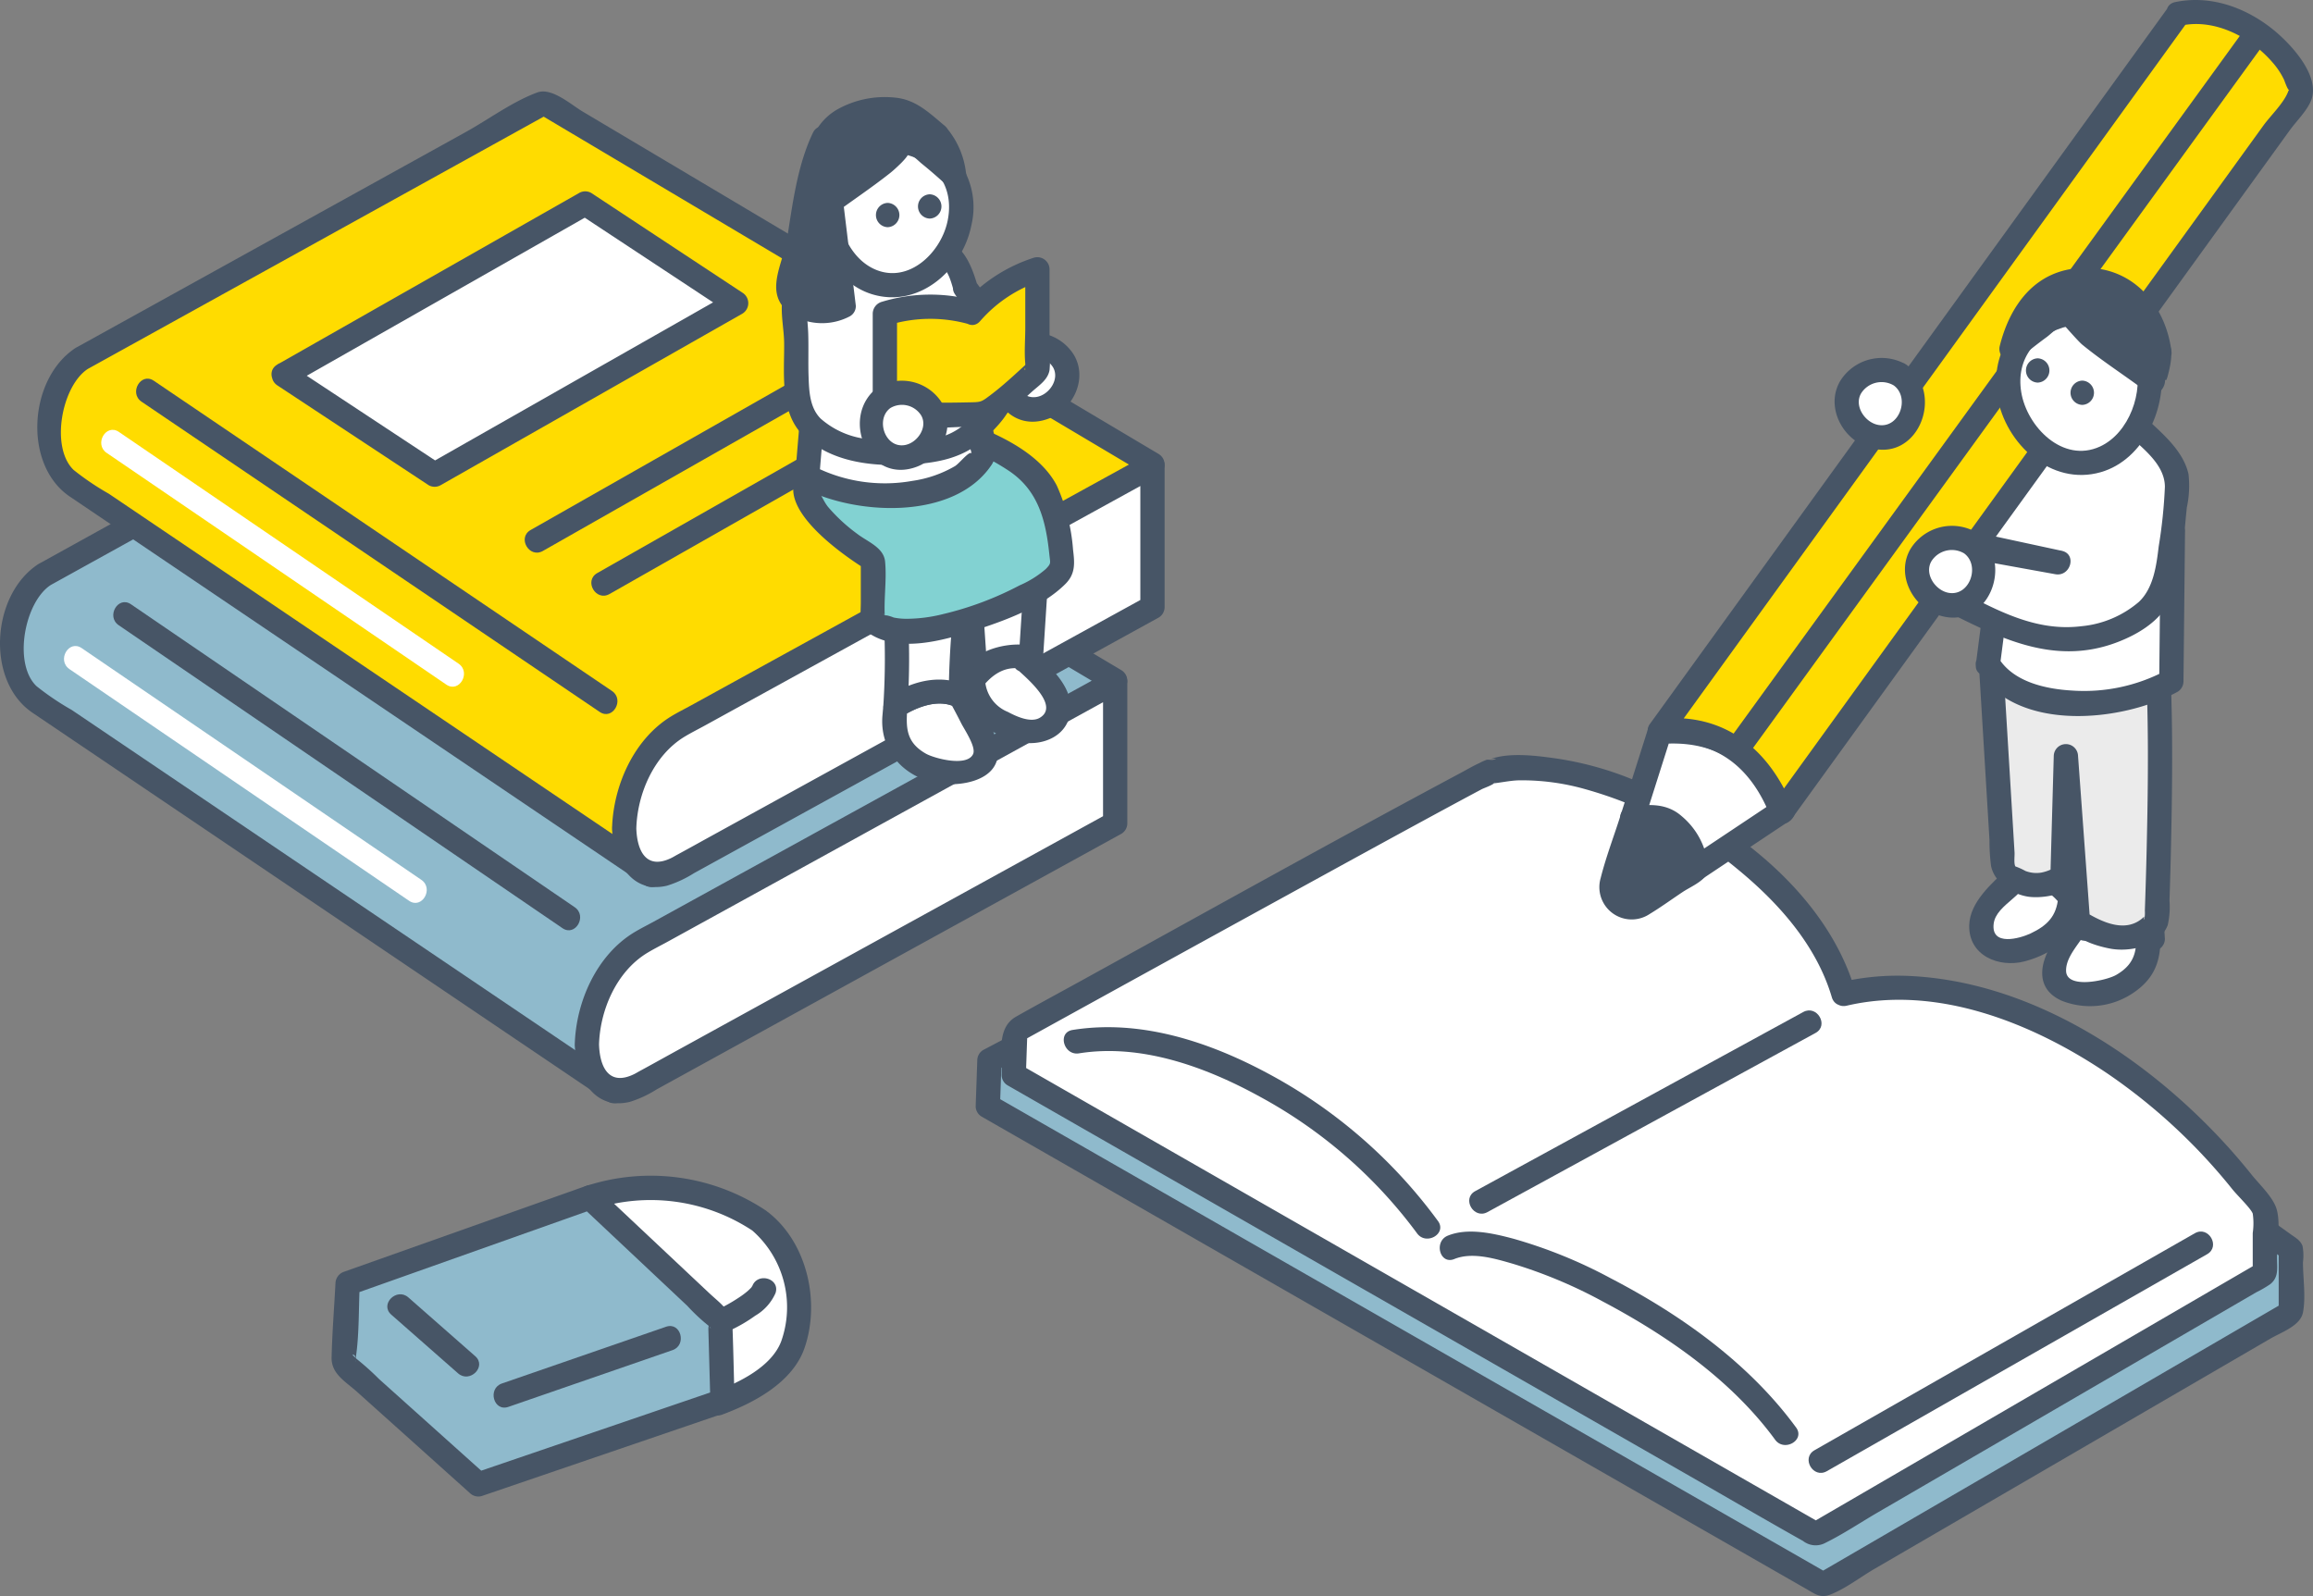 <svg xmlns="http://www.w3.org/2000/svg" width="320" height="220.806" viewBox="0 0 320 220.806">
  <rect x="0" y="0" width="320" height="220.806" fill="#808080" stroke="none"/>
  <g id="グループ_135287" data-name="グループ 135287" transform="translate(-1003.076 575.7)">
    <g id="グループ_131262" data-name="グループ 131262" transform="translate(1048.953 -413.037)">
      <g id="グループ_131256" data-name="グループ 131256" transform="translate(34.043)">
        <path id="パス_169" data-name="パス 169" d="M1172.392-277.46c-5.469-4-15.456-6.092-23.493-3.241l17.714,28.465c1.633-.579,8.97-3.644,10.372-8.129C1179.007-266.836,1176.984-274.1,1172.392-277.46Z" transform="translate(-1147.211 283.71)" fill="#fff"/>
        <g id="グループ_131255" data-name="グループ 131255">
          <path id="パス_170" data-name="パス 170" d="M1171.911-280.241a28.78,28.78,0,0,0-24.787-3.41,1.7,1.7,0,0,0-1,2.466l17.714,28.466a1.7,1.7,0,0,0,1.9.771c4.5-1.645,9.9-4.489,11.544-9.3,2.178-6.367.349-14.511-5.024-18.729-1.681-1.32-4.074,1.04-2.375,2.374a14.106,14.106,0,0,1,4.161,15.462c-1.331,3.528-5.857,5.733-9.2,6.957l1.9.771-17.714-28.465-1,2.466a25.558,25.558,0,0,1,22.2,3.071C1171.991-276.1,1173.671-279.009,1171.911-280.241Z" transform="translate(-1145.884 285.04)" fill="#475566"/>
        </g>
      </g>
      <g id="グループ_131258" data-name="グループ 131258" transform="translate(0 1.278)">
        <path id="パス_171" data-name="パス 171" d="M1122.052-279.677l-33.5,11.881-.576,11.069,18.667,16.746,33.766-11.53-.309-11.2Z" transform="translate(-1086.34 281.401)" fill="#8fbacc"/>
        <g id="グループ_131257" data-name="グループ 131257">
          <path id="パス_172" data-name="パス 172" d="M1120.318-282.653l-33.5,11.881a1.749,1.749,0,0,0-1.232,1.619c-.178,3.412-.455,6.834-.534,10.249-.053,2.286,1.925,3.331,3.523,4.765l15.593,13.988a1.69,1.69,0,0,0,1.633.431l33.766-11.53a1.724,1.724,0,0,0,1.233-1.619c-.093-3.368-.159-6.739-.279-10.106-.086-2.4-1.575-3.274-3.268-4.865l-15.3-14.382c-1.573-1.479-3.953.891-2.375,2.375l14.679,13.8a26.2,26.2,0,0,0,2.891,2.716c.669.452.156.6.228-.132.114-1.153-.219.158-.2.672q.137,4.963.274,9.927l1.233-1.619-33.766,11.53,1.633.432-14.941-13.4a37.394,37.394,0,0,0-3.093-2.774c-.034-.024-.551-.564-.6-.542.791-.337.236,2.139.513.175.463-3.292.352-6.76.525-10.083l-1.232,1.619,33.5-11.882C1123.233-280.132,1122.361-283.378,1120.318-282.653Z" transform="translate(-1085.052 282.757)" fill="#475566"/>
        </g>
      </g>
      <g id="グループ_131259" data-name="グループ 131259" transform="translate(52.681 14.175)">
        <path id="パス_173" data-name="パス 173" d="M1181.7-252.525a20.738,20.738,0,0,0,3.412-2,6.787,6.787,0,0,0,2.811-3.135c.676-2.057-2.565-2.939-3.238-.893.08-.246-.034.044-.117.13-.157.163-.315.32-.484.47a11.277,11.277,0,0,1-1.336.985,21.185,21.185,0,0,1-2.741,1.54,1.694,1.694,0,0,0-.6,2.3,1.716,1.716,0,0,0,2.3.6Z" transform="translate(-1179.188 259.711)" fill="#475566"/>
      </g>
      <g id="グループ_131260" data-name="グループ 131260" transform="translate(22.412 20.785)">
        <path id="パス_174" data-name="パス 174" d="M1148.959-247.8l-22.705,7.849c-2.03.7-1.158,3.947.892,3.238l22.705-7.849c2.03-.7,1.157-3.947-.893-3.238Z" transform="translate(-1125.101 247.901)" fill="#475566"/>
      </g>
      <g id="グループ_131261" data-name="グループ 131261" transform="translate(7.704 16.394)">
        <path id="パス_175" data-name="パス 175" d="M1099.362-252.934l9.251,8.129c1.617,1.421,4-.945,2.374-2.375l-9.25-8.129c-1.617-1.422-4,.944-2.375,2.374Z" transform="translate(-1098.818 255.747)" fill="#475566"/>
      </g>
    </g>
    <g id="グループ_131271" data-name="グループ 131271" transform="translate(1138.06 -471.239)">
      <g id="グループ_131264" data-name="グループ 131264" transform="translate(0 5.078)">
        <path id="パス_176" data-name="パス 176" d="M1361.03-347.876c-5.12-18.288-29.957-31.782-46.781-28.124,0-.366-66.748,34.676-66.748,34.676l-.221,6.33,115.578,66.2,64.693-37.625V-315.2C1401.963-333.4,1378.951-352.265,1361.03-347.876Z" transform="translate(-1245.599 378.484)" fill="#8fbacc"/>
        <g id="グループ_131263" data-name="グループ 131263">
          <path id="パス_177" data-name="パス 177" d="M1361.327-349.8c-3.853-13.113-15.765-22.69-28.224-27.25-5.613-2.055-13.11-3.886-19.081-2.329-.3.078-.638.055-.931.158l.339.146q.709.3-.062-.023c-.238.067-.633-.044-.907,0a3.794,3.794,0,0,0-.724.306c-.7.277-1.365.665-2.034,1-16.183,8.138-32.177,16.671-48.224,25.074q-8.076,4.229-16.148,8.466a1.689,1.689,0,0,0-.832,1.449q-.11,3.166-.221,6.33a1.673,1.673,0,0,0,.832,1.45l36.229,20.752,60.741,34.792,17.118,9.8c1.153.66,1.92,1.315,3.3.784,2.1-.808,4.154-2.416,6.094-3.544l54.83-31.888c1.478-.86,4.125-1.752,4.483-3.6.416-2.145,0-4.768,0-6.951a7.178,7.178,0,0,0-.06-2.251c-.3-.807-.989-1.151-1.663-1.639-1.472-1.063-2.953-2.114-4.426-3.176-9.091-6.552-18.1-13.289-27.67-19.131-7.478-4.564-15.665-8.975-24.447-10.257a27.981,27.981,0,0,0-10.38.349c-2.105.482-1.214,3.72.893,3.238,10.579-2.424,21.425,3.174,30.268,8.386,12.2,7.189,23.443,15.921,34.959,24.125l-.831-1.45v8.778l.831-1.449-56.75,33.006-7.943,4.619h1.7l-39.2-22.454-61.976-35.5-14.4-8.248.831,1.449q.111-3.165.221-6.33l-.831,1.45q18.643-9.788,37.311-19.531,11.559-6.031,23.144-12.014c1.742-.894,4.207-1.648,5.726-2.891.432-.354.318.114.106-.059-.085-.068-1.592-.019-1.033-.1.6-.083,1.343.015,2.014-.1a30.538,30.538,0,0,1,9.295-.015c14.574,2.116,30.206,12.531,34.5,27.147C1358.7-346.843,1361.938-347.723,1361.327-349.8Z" transform="translate(-1244.278 379.967)" fill="#475566"/>
        </g>
      </g>
      <g id="グループ_131266" data-name="グループ 131266" transform="translate(3.539)">
        <path id="パス_178" data-name="パス 178" d="M1368.487-354.571c-4.917-17.56-32.754-34.293-48.91-30.781,0-.351-65.675,35.9-65.675,35.9l-.212,6.078,110.977,63.566,62.118-36.128v-8.429C1410.631-347.2,1385.7-358.786,1368.487-354.571Z" transform="translate(-1251.963 387.623)" fill="#fff"/>
        <g id="グループ_131265" data-name="グループ 131265">
          <path id="パス_179" data-name="パス 179" d="M1368.746-356.435c-4.115-13.963-18.119-24.233-31.089-29.347a45.366,45.366,0,0,0-10.316-2.793c-2.719-.382-6.355-.857-9.022.076-.025.009,1.349-.147.339.108-.228.058-.649-.041-.893,0a2.557,2.557,0,0,0-.272.109,5.67,5.67,0,0,0-.74.346c-.885.4-1.734.907-2.59,1.364-17.62,9.413-35.073,19.149-52.57,28.79-2.977,1.64-5.973,3.251-8.931,4.924-2.767,1.565-1.911,5.186-2.011,8.062a1.67,1.67,0,0,0,.831,1.449l35.741,20.472,58.708,33.627c5.2,2.977,10.37,6,15.594,8.932a2.833,2.833,0,0,0,3.112.254c2.48-1.222,4.839-2.814,7.228-4.2l52.361-30.453a15.729,15.729,0,0,0,1.945-1.131c1.193-.959.932-2.209.932-3.617,0-2.039.515-4.784-.06-6.767-.476-1.64-2.38-3.411-3.455-4.755q-2.369-2.963-5-5.708c-10.975-11.437-26.164-21.06-42.4-21.789a34.915,34.915,0,0,0-9.512.876c-2.1.491-1.213,3.73.893,3.238,12.542-2.931,25.814,2.455,36.081,9.391a79.737,79.737,0,0,1,17.279,16.013c.732.906,2.542,2.63,2.813,3.36a9.4,9.4,0,0,1,0,2.682v5.567l.832-1.449-54.407,31.643-7.711,4.484h1.695L1326.576-304.2l-59.634-34.157-13.765-7.884.832,1.45q.105-3.04.212-6.078l-.832,1.449q18.958-10.462,37.94-20.88c7.537-4.135,15.073-8.276,22.641-12.355q1.553-.837,3.112-1.665c.279-.147,1.643-.617,1.751-.9.091-.238,0,.21-.2.081-.811-.528-1.726.146-.415.055,1.344-.092,2.651-.427,4.012-.462a32.2,32.2,0,0,1,9.141,1.216,57.052,57.052,0,0,1,21.12,11.094c5.673,4.661,10.9,10.53,13.018,17.7C1366.117-353.474,1369.359-354.354,1368.746-356.435Z" transform="translate(-1250.602 389.04)" fill="#475566"/>
        </g>
      </g>
      <g id="グループ_131267" data-name="グループ 131267" transform="translate(64.201 65.926)">
        <path id="パス_180" data-name="パス 180" d="M1408.3-244.135c-6.507-8.9-15.97-15.621-25.671-20.658a66.715,66.715,0,0,0-13.438-5.461c-2.776-.738-6.287-1.559-9.074-.424-1.975.8-1.111,4.054.893,3.237,2.485-1.012,5.632-.061,8.074.644a66,66,0,0,1,12.493,5.24c8.917,4.719,17.808,10.888,23.824,19.116,1.262,1.727,4.178.053,2.9-1.695Z" transform="translate(-1358.998 271.238)" fill="#475566"/>
      </g>
      <g id="グループ_131268" data-name="グループ 131268" transform="translate(68.277 35.322)">
        <path id="パス_181" data-name="パス 181" d="M1412.5-325.7l-39.624,21.635-5.765,3.148c-1.9,1.036-.2,3.936,1.695,2.9l39.623-21.635,5.766-3.148c1.9-1.036.2-3.936-1.695-2.9Z" transform="translate(-1366.28 325.923)" fill="#475566"/>
      </g>
      <g id="グループ_131269" data-name="グループ 131269" transform="translate(12.185 37.646)">
        <path id="パス_182" data-name="パス 182" d="M1317.828-294.948a70.035,70.035,0,0,0-23.719-20.525c-8.144-4.346-17.544-7.41-26.843-5.914-2.128.342-1.225,3.578.892,3.237,8.6-1.382,17.555,1.887,24.983,5.969a66.307,66.307,0,0,1,21.788,18.927c1.254,1.735,4.169.06,2.9-1.695Z" transform="translate(-1266.051 321.771)" fill="#475566"/>
      </g>
      <g id="グループ_131270" data-name="グループ 131270" transform="translate(115.231 65.913)">
        <path id="パス_183" data-name="パス 183" d="M1452.7-238.1l46.058-26.277,6.567-3.747c1.876-1.071.187-3.973-1.7-2.9l-46.058,26.277L1451-241c-1.877,1.071-.187,3.973,1.7,2.9Z" transform="translate(-1450.182 271.261)" fill="#475566"/>
      </g>
    </g>
    <g id="グループ_131288" data-name="グループ 131288" transform="translate(1003.076 -563.041)">
      <g id="グループ_131273" data-name="グループ 131273" transform="translate(0 29.908)">
        <path id="パス_184" data-name="パス 184" d="M1010.608-461.5c-4.06,2.344-6.318,12.383-2.275,16.679l81.1,54.8,69.306-56.8-84.2-50.051Z" transform="translate(-1004.454 498.421)" fill="#8fbacc"/>
        <g id="グループ_131272" data-name="グループ 131272">
          <path id="パス_185" data-name="パス 185" d="M1008.383-464.163c-6.527,4.237-7.308,16.177-.805,20.57l16.282,11,50.59,34.182,12.759,8.621a1.715,1.715,0,0,0,2.035-.262l60.724-49.77,8.581-7.033a1.692,1.692,0,0,0-.34-2.637l-64.745-38.489-14.921-8.87c-1.648-.98-4.3-3.386-6.3-2.65-3.409,1.251-6.745,3.733-9.911,5.484l-20.021,11.08-33.924,18.772c-1.891,1.047-.2,3.948,1.7,2.9l56.053-31.018,7.881-4.362h-1.694l28.4,16.882,45.32,26.941,10.479,6.229q-.17-1.319-.34-2.637l-60.724,49.77-8.581,7.033,2.035-.262-31.145-21.043-44.777-30.256a37.061,37.061,0,0,1-4.867-3.288c-3.272-3.119-1.654-11.641,1.964-13.989C1011.884-462.436,1010.2-465.344,1008.383-464.163Z" transform="translate(-1003.076 499.636)" fill="#475566"/>
        </g>
      </g>
      <g id="グループ_131275" data-name="グループ 131275" transform="translate(79.518 79.979)">
        <path id="パス_186" data-name="パス 186" d="M1148.168-356.993c0,5.413,3.291,7.9,7.351,5.558l65.736-36.157v-19.6l-65.736,36.157C1151.459-368.694,1148.168-362.405,1148.168-356.993Z" transform="translate(-1146.488 408.858)" fill="#fff"/>
        <g id="グループ_131274" data-name="グループ 131274">
          <path id="パス_187" data-name="パス 187" d="M1145.168-358.3c.138,4.284,2.517,9.163,7.62,7.933a15.622,15.622,0,0,0,3.729-1.736l13.512-7.432,40.662-22.366,10.089-5.549a1.68,1.68,0,0,0,.831-1.45v-19.6a1.7,1.7,0,0,0-2.526-1.449l-62.965,34.632c-.921.506-1.874.978-2.772,1.524-5.175,3.152-8.015,9.606-8.182,15.5-.061,2.162,3.3,2.16,3.357,0,.136-4.794,2.43-10.092,6.638-12.661.928-.566,1.916-1.053,2.869-1.578l14.565-8.011,38.813-21.349,9.372-5.154-2.526-1.45v19.6l.832-1.449-60.218,33.121c-1.579.869-3.152,1.749-4.737,2.606-.259.14-.512.3-.777.427-3.4,1.648-4.724-.889-4.829-4.1C1148.455-360.456,1145.1-360.466,1145.168-358.3Z" transform="translate(-1145.167 410.167)" fill="#475566"/>
        </g>
      </g>
      <g id="グループ_131276" data-name="グループ 131276" transform="translate(15.67 70.648)">
        <path id="パス_188" data-name="パス 188" d="M1031.833-423.647l53.782,36.716,7.606,5.193c1.789,1.222,3.471-1.687,1.695-2.9l-53.782-36.716-7.607-5.193c-1.789-1.221-3.471,1.687-1.694,2.9Z" transform="translate(-1031.077 426.839)" fill="#475566"/>
      </g>
      <g id="グループ_131277" data-name="グループ 131277" transform="translate(8.847 76.713)">
        <path id="パス_189" data-name="パス 189" d="M1019.64-412.808,1060.7-384.8l5.93,4.046c1.789,1.221,3.471-1.688,1.695-2.9l-41.055-28.009-5.929-4.045c-1.79-1.221-3.471,1.687-1.695,2.9Z" transform="translate(-1018.885 416.001)" fill="#fff"/>
      </g>
      <g id="グループ_131279" data-name="グループ 131279" transform="translate(5.157)">
        <path id="パス_190" data-name="パス 190" d="M1019.823-514.941c-4.06,2.344-6.318,12.383-2.274,16.679l81.1,54.8,69.306-56.8-84.2-50.051Z" transform="translate(-1013.669 551.864)" fill="#ffdc00"/>
        <g id="グループ_131278" data-name="グループ 131278">
          <path id="パス_191" data-name="パス 191" d="M1017.6-517.606c-6.527,4.237-7.308,16.177-.806,20.57l16.283,11,50.589,34.182,12.759,8.621a1.714,1.714,0,0,0,2.034-.262l60.725-49.77,8.581-7.033a1.691,1.691,0,0,0-.34-2.637l-64.745-38.489-14.92-8.87c-1.649-.98-4.3-3.386-6.3-2.65-3.409,1.251-6.745,3.733-9.91,5.484l-20.022,11.08L1017.6-517.606c-1.891,1.047-.2,3.948,1.695,2.9l56.053-31.018,7.882-4.362h-1.7l28.4,16.882,45.32,26.941,10.479,6.229q-.17-1.319-.34-2.637l-60.725,49.77-8.581,7.033,2.034-.262-31.145-21.043-44.777-30.255a37.048,37.048,0,0,1-4.867-3.288c-3.271-3.119-1.654-11.641,1.964-13.989C1021.1-515.879,1019.417-518.787,1017.6-517.606Z" transform="translate(-1012.29 553.079)" fill="#475566"/>
        </g>
      </g>
      <g id="グループ_131281" data-name="グループ 131281" transform="translate(84.675 50.07)">
        <path id="パス_192" data-name="パス 192" d="M1157.382-410.436c0,5.413,3.291,7.9,7.351,5.557l65.736-36.157v-19.6l-65.736,36.157C1160.673-422.137,1157.382-415.848,1157.382-410.436Z" transform="translate(-1155.702 462.301)" fill="#fff"/>
        <g id="グループ_131280" data-name="グループ 131280">
          <path id="パス_193" data-name="パス 193" d="M1154.381-411.744c.139,4.284,2.518,9.163,7.621,7.933a15.614,15.614,0,0,0,3.729-1.736l13.513-7.432,40.662-22.366,10.088-5.549a1.68,1.68,0,0,0,.832-1.45v-19.6a1.7,1.7,0,0,0-2.526-1.45l-62.965,34.632c-.921.507-1.874.978-2.771,1.524-5.175,3.152-8.015,9.606-8.182,15.5-.062,2.162,3.3,2.16,3.358,0,.136-4.794,2.431-10.092,6.638-12.661.928-.566,1.916-1.053,2.868-1.578l14.565-8.011,38.813-21.349,9.371-5.154-2.526-1.45v19.6l.832-1.449-60.217,33.121c-1.579.868-3.152,1.749-4.738,2.606-.259.14-.512.3-.777.427-3.4,1.648-4.725-.889-4.83-4.105C1157.669-413.9,1154.311-413.909,1154.381-411.744Z" transform="translate(-1154.38 463.61)" fill="#475566"/>
        </g>
      </g>
      <g id="グループ_131282" data-name="グループ 131282" transform="translate(18.827 39.73)">
        <path id="パス_194" data-name="パス 194" d="M1037.476-478.9l55.633,37.672,7.752,5.249c1.794,1.215,3.476-1.693,1.695-2.9l-55.633-37.671-7.753-5.25c-1.794-1.214-3.476,1.693-1.695,2.9Z" transform="translate(-1036.717 482.085)" fill="#475566"/>
      </g>
      <g id="グループ_131283" data-name="グループ 131283" transform="translate(14.004 46.805)">
        <path id="パス_195" data-name="パス 195" d="M1028.855-466.251l41.055,28.008,5.929,4.046c1.79,1.221,3.471-1.688,1.695-2.9l-41.055-28.008-5.929-4.045c-1.79-1.221-3.472,1.687-1.7,2.9Z" transform="translate(-1028.099 469.444)" fill="#fff"/>
      </g>
      <g id="グループ_131285" data-name="グループ 131285" transform="translate(37.566 13.812)">
        <path id="パス_196" data-name="パス 196" d="M1073.179-501.672l20.9,13.788,41.732-23.724-20.9-13.788Z" transform="translate(-1071.513 527.077)" fill="#fff"/>
        <g id="グループ_131284" data-name="グループ 131284">
          <path id="パス_197" data-name="パス 197" d="M1071.021-501.544l20.9,13.788a1.674,1.674,0,0,0,1.694,0l36.52-20.761,5.212-2.963a1.7,1.7,0,0,0,0-2.9l-20.9-13.788a1.674,1.674,0,0,0-1.695,0l-36.52,20.761-5.212,2.963c-1.879,1.068-.189,3.97,1.695,2.9l36.52-20.762,5.212-2.963h-1.695l20.9,13.788v-2.9l-36.52,20.761-5.212,2.963h1.694l-20.9-13.788C1070.906-505.638,1069.222-502.731,1071.021-501.544Z" transform="translate(-1070.202 528.399)" fill="#475566"/>
        </g>
      </g>
      <g id="グループ_131286" data-name="グループ 131286" transform="translate(81.808 42.666)">
        <path id="パス_198" data-name="パス 198" d="M1191.807-476.607l-36.52,20.761-5.212,2.963c-1.878,1.068-.188,3.97,1.7,2.9l36.52-20.761,5.211-2.963c1.879-1.068.189-3.97-1.695-2.9Z" transform="translate(-1149.257 476.84)" fill="#475566"/>
      </g>
      <g id="グループ_131287" data-name="グループ 131287" transform="translate(72.591 36.708)">
        <path id="パス_199" data-name="パス 199" d="M1175.339-487.254l-36.52,20.761-5.212,2.963c-1.879,1.068-.188,3.969,1.695,2.9l36.52-20.761,5.212-2.963c1.878-1.068.189-3.97-1.695-2.9Z" transform="translate(-1132.788 487.487)" fill="#475566"/>
      </g>
    </g>
    <g id="グループ_131319" data-name="グループ 131319" transform="translate(1110.461 -562.263)">
      <g id="グループ_131314" data-name="グループ 131314">
        <g id="グループ_131290" data-name="グループ 131290" transform="translate(24.895 62.026)">
          <path id="パス_200" data-name="パス 200" d="M1243.43-421.71c.009.156.642,1.805.653,1.963,1.727-2.353,3.866-4.232,6.978-3.489l.949-14.684-9.563,1.5C1242.85-430.022,1243.026-428.107,1243.43-421.71Z" transform="translate(-1240.765 439.564)" fill="#fff"/>
          <g id="グループ_131289" data-name="グループ 131289">
            <path id="パス_201" data-name="パス 201" d="M1240.488-422.557c.189.664.464,1.3.654,1.962a1.7,1.7,0,0,0,3.069.4c1.291-1.685,2.783-3.105,5.082-2.717a1.711,1.711,0,0,0,2.125-1.619q.474-7.342.949-14.684a1.7,1.7,0,0,0-2.125-1.619l-9.563,1.5a1.678,1.678,0,0,0-1.232,1.619c.312,4.9.671,9.806.983,14.711.136,2.146,3.5,2.161,3.358,0-.312-4.9-.671-9.806-.983-14.711l-1.233,1.619,9.563-1.5-2.125-1.619q-.474,7.342-.949,14.684l2.126-1.619c-3.953-.668-6.547,1.224-8.874,4.261l3.069.4c-.19-.663-.465-1.3-.654-1.962C1243.136-425.525,1239.9-424.643,1240.488-422.557Z" transform="translate(-1239.443 440.858)" fill="#475566"/>
          </g>
        </g>
        <g id="グループ_131292" data-name="グループ 131292" transform="translate(25.616 75.732)">
          <path id="パス_202" data-name="パス 202" d="M1250.86-412.939l.053-.453c-3.112-.743-5.591.733-7.318,3.086a7.172,7.172,0,0,0,.857,3.353c1.494,2.386,7.631,5.357,9.75,3a3.29,3.29,0,0,0,.937-3.938C1254.565-409.489,1250.86-412.939,1250.86-412.939Z" transform="translate(-1241.993 415.141)" fill="#fff"/>
          <g id="グループ_131291" data-name="グループ 131291">
            <path id="パス_203" data-name="パス 203" d="M1251.278-414.164l.053-.453a1.673,1.673,0,0,0-1.233-1.618c-3.571-.671-9.963,1.235-9.321,5.855.552,3.97,3.9,6.477,7.646,7.428,3.423.87,7.531-.768,7.417-4.888-.085-3.064-2.981-5.569-5.053-7.51-1.576-1.477-3.955.893-2.374,2.374,1.27,1.19,5.966,5.052,3.194,6.73-1.264.764-3.285-.18-4.443-.8a5.034,5.034,0,0,1-3.15-4.488q-.245.593-.491,1.187c1.462-1.871,3.218-3.117,5.684-2.654l-1.232-1.619-.053.453C1247.671-412.021,1251.031-412.039,1251.278-414.164Z" transform="translate(-1240.733 416.366)" fill="#475566"/>
          </g>
        </g>
        <g id="グループ_131294" data-name="グループ 131294" transform="translate(14.667 80.563)">
          <path id="パス_204" data-name="パス 204" d="M1233.291-404.1v-.035a6.591,6.591,0,0,0-5.881-.059,9.064,9.064,0,0,0-3.173,1.42c-.067.8-.142,1.615-.234,2.477-.273,2.562,2.279,5.483,5.625,6.375s7.49-.244,7.1-2.738C1236.472-398.34,1233.291-404.1,1233.291-404.1Z" transform="translate(-1222.407 406.467)" fill="#fff"/>
          <g id="グループ_131293" data-name="グループ 131293">
            <path id="パス_205" data-name="パス 205" d="M1233.729-405.366v-.035a1.648,1.648,0,0,0-.831-1.449,8.812,8.812,0,0,0-6.942-.328,10.474,10.474,0,0,0-3.807,1.688c-.87.8-.829,1.488-.94,2.667-.447,4.742,2.72,8.476,7.411,9.406,3.124.619,8.844-.21,8.55-4.509-.192-2.8-2.345-5.878-3.671-8.286-1.042-1.894-3.943-.2-2.9,1.695q.775,1.41,1.5,2.846c.424.841,2.088,3.277,1.647,4.251-.828,1.831-5.4.6-6.534-.047-2.812-1.6-2.789-3.686-2.538-6.573l-.832,1.449c2.063-1.3,4.993-2.486,7.359-1.36l-.832-1.45v.035C1230.321-403.2,1233.679-403.205,1233.729-405.366Z" transform="translate(-1221.168 407.733)" fill="#475566"/>
          </g>
        </g>
        <g id="グループ_131296" data-name="グループ 131296" transform="translate(14.196 63.141)">
          <path id="パス_206" data-name="パス 206" d="M1223.349-435.91a87.08,87.08,0,0,1,.609,19.461,9.062,9.062,0,0,1,3.173-1.42,6.591,6.591,0,0,1,5.881.059c.016-.685.273-11.444,1.4-17.538C1233.065-434.042,1223.349-435.91,1223.349-435.91Z" transform="translate(-1221.657 437.563)" fill="#fff"/>
          <g id="グループ_131295" data-name="グループ 131295">
            <path id="パス_207" data-name="パス 207" d="M1220.339-437.211a100.715,100.715,0,0,1,.609,19.461,1.69,1.69,0,0,0,2.526,1.449c2.063-1.3,4.993-2.486,7.359-1.36a1.7,1.7,0,0,0,2.526-1.45,114.459,114.459,0,0,1,1.34-17.092c.224-1.276-1.157-2.841-2.466-1.9-1.176.849-4.147.108-5.477-.055-1.437-.177-2.87-.406-4.292-.677-2.111-.4-3.016,2.834-.892,3.238,1.907.363,3.833.65,5.762.864s4.9.754,6.594-.47l-2.466-1.9A120.34,120.34,0,0,0,1230-419.11l2.527-1.449c-3.6-1.711-7.487-.693-10.749,1.36l2.526,1.45a100.765,100.765,0,0,0-.609-19.461C1223.455-439.333,1220.094-439.358,1220.339-437.211Z" transform="translate(-1220.326 438.864)" fill="#475566"/>
          </g>
        </g>
        <g id="グループ_131298" data-name="グループ 131298" transform="translate(2.358 44.582)">
          <path id="パス_208" data-name="パス 208" d="M1223.151-468.955s-9.213,1.208-14.609,1.744l-6.041,5.064c-1.591,4.312,9.094,10.853,9.094,10.853v8.5c5.47,4.916,25.947-4.579,26.165-7.413a31.522,31.522,0,0,0-2.18-10.466C1233.142-465.545,1223.151-468.955,1223.151-468.955Z" transform="translate(-1200.568 470.674)" fill="#82d2d2"/>
          <g id="グループ_131297" data-name="グループ 131297">
            <path id="パス_209" data-name="パス 209" d="M1221.756-471.987c-4.41.577-8.825,1.133-13.247,1.6-3.19.339-5.588,3.036-7.93,5.142-5.172,4.653,5.32,11.912,8.773,14.044l-.831-1.45v5.875c0,1.834-.358,3.428,1.417,4.516,4.013,2.46,9.914.84,14.025-.477,4.292-1.375,9.6-3.255,12.869-6.529,1.395-1.4,1.281-2.853,1.052-4.728a26.4,26.4,0,0,0-2.25-8.881c-2.457-4.707-8.65-7.4-13.431-9.057-2.047-.708-2.926,2.534-.893,3.238a33.635,33.635,0,0,1,7.722,3.8c4.046,2.721,5.081,6.844,5.568,11.514.136,1.306.28,1.237-.473,2.041a13.936,13.936,0,0,1-3.643,2.277,44.724,44.724,0,0,1-10.61,3.978,20.882,20.882,0,0,1-4.972.644,8.647,8.647,0,0,1-1.833-.174,5.137,5.137,0,0,0-.952-.294c-.786.05-.373-.831-.238.644-.245-2.677.261-5.425,0-8.1-.189-1.934-2.391-2.714-3.815-3.8a23.551,23.551,0,0,1-4.057-3.731c-.528-.649-.8-1.381-1.26-2.041a1.518,1.518,0,0,1-.12-.79c0,.138-.426.627-.027.148a30.317,30.317,0,0,1,3.919-3.285,12.165,12.165,0,0,1,1.509-1.265c.068-.04.181-.189.27-.226-1.447.611.609.277.934.242,4.181-.457,8.355-.98,12.524-1.525C1223.868-468.906,1223.9-472.267,1221.756-471.987Z" transform="translate(-1199.172 472.028)" fill="#475566"/>
          </g>
        </g>
        <g id="グループ_131300" data-name="グループ 131300" transform="translate(2.609 33.33)">
          <path id="パス_210" data-name="パス 210" d="M1204.085-489.133l-1.457,17.477c7.875,4.5,21.11,2.885,24.485-3.115l-2.6-13.964Z" transform="translate(-1200.946 490.812)" fill="#fff"/>
          <g id="グループ_131299" data-name="グループ 131299">
            <path id="パス_211" data-name="パス 211" d="M1201.082-490.454q-.729,8.739-1.457,17.477a1.645,1.645,0,0,0,.831,1.449c7.211,3.911,21.091,4.764,26.345-3.047,1.36-2.021-.033-5.4-.444-7.611q-.773-4.159-1.548-8.317a1.694,1.694,0,0,0-1.619-1.232l-20.431-.4c-2.161-.042-2.161,3.316,0,3.358l20.431.4-1.619-1.233c.836,4.493,1.3,9.244,2.538,13.641.15.535.15-.359-.252-.261-.483.118-1.57,1.48-2.106,1.812a16.276,16.276,0,0,1-5.887,2.043,21.656,21.656,0,0,1-13.714-2.052l.832,1.45q.729-8.739,1.457-17.477C1204.619-492.608,1201.26-492.6,1201.082-490.454Z" transform="translate(-1199.621 492.134)" fill="#475566"/>
          </g>
        </g>
        <g id="グループ_131302" data-name="グループ 131302" transform="translate(0.768 19.351)">
          <path id="パス_212" data-name="パス 212" d="M1223.085-508.647c-.623-2.2-1.916-5.73-4.148-5.24l-13.336-.175c-2.5,2.382-6.719,5.01-6.267,8.082.937,6.375-.874,13.544,2.512,16.529,4.961,4.374,11.5,3.7,17.058,3.174s9.256-7.273,9.256-7.273l.265-5.289-1.879-5.016Z" transform="translate(-1197.639 515.769)" fill="#fff"/>
          <g id="グループ_131301" data-name="グループ 131301">
            <path id="パス_213" data-name="パス 213" d="M1223.4-510.437c-.953-3.224-2.287-6.419-6.029-6.476-2.864-.043-5.727-.076-8.592-.113-1.323-.018-2.7-.148-4.025-.053-1.518.109-2.275,1.064-3.426,2.053-1.653,1.42-3.538,2.9-4.458,4.939-1.051,2.328-.236,5.15-.208,7.614.046,4.19-.657,9.659,2.693,12.864,3.673,3.515,9.081,4.227,13.934,4.006,4.609-.21,8.424-.838,11.79-4.229,1.683-1.695,3.347-3.566,3.5-5.991a25.672,25.672,0,0,0,.218-4.361,17.92,17.92,0,0,0-1.365-3.929c-.953-2.544-2.615-4.526-4.2-6.726-1.253-1.736-4.168-.061-2.9,1.7,1.125,1.559,2.447,3.081,3.421,4.737-.311-.529.04.127.132.354.209.513.389,1.039.584,1.557.233.623.444,1.265.7,1.878.093.22.357,1.194.266.5a16.627,16.627,0,0,1-.141,2.841,10.91,10.91,0,0,0-.092,1.831c.116.875.03-.036.125-.164-1.575,2.1-2.937,4.249-5.364,5.515-3.252,1.7-8.741,1.541-12.271.87a11.685,11.685,0,0,1-5.965-2.758c-1.521-1.506-1.614-3.785-1.683-5.806-.069-2,.015-4.007-.051-6.009-.09-2.691-.758-4.49,1.248-6.638a26.07,26.07,0,0,1,2.143-1.945c.242-.208,2.251-1.772.941-1.345a7.692,7.692,0,0,1,2.053.027l8.736.115a12.724,12.724,0,0,1,2.4.031c1.741.384,2.181,2.429,2.648,4.009C1220.77-507.477,1224.012-508.357,1223.4-510.437Z" transform="translate(-1196.331 517.113)" fill="#475566"/>
          </g>
        </g>
        <g id="グループ_131304" data-name="グループ 131304" transform="translate(29.814 32.568)">
          <path id="パス_214" data-name="パス 214" d="M1252.892-489.873c-2.87,1.888-2.338,8.008,1.946,8.253a4.77,4.77,0,0,0,5.031-5.542A4.769,4.769,0,0,0,1252.892-489.873Z" transform="translate(-1249.497 492.201)" fill="#fff"/>
          <g id="グループ_131303" data-name="グループ 131303">
            <path id="パス_215" data-name="パス 215" d="M1250.782-492.617c-5.417,3.93-1.52,13.616,5.346,11.024,3.4-1.284,5.416-5.522,3.485-8.8a6.552,6.552,0,0,0-8.831-2.226c-1.845,1.12-.16,4.024,1.694,2.9a3.143,3.143,0,0,1,4.237,1.021c.974,1.652-.538,3.85-2.3,4.119-2.717.415-4.056-3.606-1.941-5.14C1254.209-490.974,1252.536-493.889,1250.782-492.617Z" transform="translate(-1248.234 493.495)" fill="#475566"/>
          </g>
        </g>
        <g id="グループ_131306" data-name="グループ 131306" transform="translate(5.263 4.55)">
          <path id="パス_216" data-name="パス 216" d="M1218.513-540.545c-6.844-.626-10.616,2.6-11.119,7.618-.558,5.561,3.309,11.894,8.53,12.084a9.237,9.237,0,0,0,3.225-.47c3.733-1.224,6.146-4.864,6.734-8.661C1226.594-534.559,1224.515-539.4,1218.513-540.545Z" transform="translate(-1205.675 542.266)" fill="#fff"/>
          <g id="グループ_131305" data-name="グループ 131305">
            <path id="パス_217" data-name="パス 217" d="M1217.2-543.518c-5.791-.4-11.548,1.958-12.653,8.207-1,5.653,2.125,12.835,7.971,14.515,6.5,1.87,12.421-3.538,13.6-9.648a10.747,10.747,0,0,0-8.471-13.014c-2.1-.478-3,2.758-.893,3.238,4.549,1.033,7.021,4.634,6.055,9.262-.914,4.381-5.415,8.767-10.125,6.639-3.764-1.7-5.635-6.857-4.778-10.723.987-4.459,5.309-5.391,9.295-5.118C1219.359-540.012,1219.35-543.37,1217.2-543.518Z" transform="translate(-1204.364 543.56)" fill="#475566"/>
          </g>
        </g>
        <g id="グループ_131307" data-name="グループ 131307" transform="translate(13.8 14.635)">
          <path id="パス_218" data-name="パス 218" d="M1221.24-525.54a1.68,1.68,0,0,0,0,3.358A1.68,1.68,0,0,0,1221.24-525.54Z" transform="translate(-1219.618 525.54)" fill="#475566"/>
        </g>
        <g id="グループ_131308" data-name="グループ 131308" transform="translate(19.618 13.444)">
          <path id="パス_219" data-name="パス 219" d="M1231.637-527.667a1.68,1.68,0,0,0,0,3.358A1.68,1.68,0,0,0,1231.637-527.667Z" transform="translate(-1230.015 527.667)" fill="#475566"/>
        </g>
        <g id="グループ_131311" data-name="グループ 131311" transform="translate(3.984)">
          <g id="グループ_131310" data-name="グループ 131310">
            <path id="パス_220" data-name="パス 220" d="M1221.543-545.21c-1.555-1.238-3.058-2.981-5.006-3.32-3.682-.641-8.74.564-10.413,3.934a21.086,21.086,0,0,0-1.065,5.413c-.135,2.154,1.062,3.841.808,4.038,0,0,6.069-4.574,7.537-5.518,1.884-1.212,2.723-2.807,4.307-3.634.665-.347,6.319,4.79,6.319,4.79S1223.317-543.8,1221.543-545.21Z" transform="translate(-1203.387 550.372)" fill="#475566"/>
            <g id="グループ_131309" data-name="グループ 131309">
              <path id="パス_221" data-name="パス 221" d="M1221.423-547.716c-2.132-1.775-3.964-3.619-6.857-3.905a13.459,13.459,0,0,0-8.067,1.66,7.966,7.966,0,0,0-3.812,5.354,19.2,19.2,0,0,0-.606,4.553,9.062,9.062,0,0,0,.3,2.07c.083.324.411,2.014.564,1.076-.2,1.247,1.16,2.88,2.467,1.9,2.784-2.1,5.727-4.027,8.456-6.189.5-.4.951-.829,1.409-1.27-.15.145,1.785-1.7.844-1.537.43-.074,1.775,1.248,2.081,1.495,1.143.921,2.251,1.891,3.339,2.877a1.694,1.694,0,0,0,2.806-1.634,11.67,11.67,0,0,0-2.918-6.444c-1.561-1.494-3.939.877-2.375,2.375,1.291,1.235,1.753,3.245,2.056,4.962l2.806-1.634c-2.067-1.872-5.972-6.666-8.992-4.654-1.4.931-2.434,2.318-3.788,3.315-.819.6-1.666,1.17-2.487,1.771q-2.48,1.814-4.93,3.668l2.466,1.9c.25-1.536-.762-2.909-.748-4.484.017-1.836.374-4.454,1.749-5.81a8.761,8.761,0,0,1,6-2.024c2.6-.008,3.989,1.426,5.871,2.994C1220.7-543.969,1223.086-546.331,1221.423-547.716Z" transform="translate(-1202.079 551.691)" fill="#475566"/>
            </g>
          </g>
        </g>
        <g id="グループ_131313" data-name="グループ 131313" transform="translate(0 4.073)">
          <path id="パス_222" data-name="パス 222" d="M1199.207-526.785c-.281,1.788-1.978,4.864-1.493,6.607,2.585,4.463,7.759,1.908,7.759,1.908l-2.805-23.1S1200.944-537.872,1199.207-526.785Z" transform="translate(-1196.134 543.072)" fill="#475566"/>
          <g id="グループ_131312" data-name="グループ 131312">
            <path id="パス_223" data-name="パス 223" d="M1196.413-528.572c-.844,3.932-3.35,7.819,1.184,10.479a8.248,8.248,0,0,0,7.549-.067,1.619,1.619,0,0,0,.832-1.45q-1.4-11.55-2.805-23.1c-.177-1.458-2.32-2.527-3.128-.847-2.193,4.552-2.845,10.076-3.63,14.985-.339,2.114,2.9,3.024,3.238.893a97.984,97.984,0,0,1,2.318-11.226c.224-.79.561-1.576.749-2.373.1-.423.3-.74.225-.584l-3.128-.847q1.4,11.55,2.806,23.1l.832-1.449a5.826,5.826,0,0,1-3.486.353c-3.2-1.033-.778-4.815-.314-6.972C1200.1-529.786,1196.868-530.687,1196.413-528.572Z" transform="translate(-1194.96 544.412)" fill="#475566"/>
          </g>
        </g>
      </g>
      <g id="グループ_131316" data-name="グループ 131316" transform="translate(13.35 22.127)">
        <path id="パス_224" data-name="パス 224" d="M1233.827-503.167a19.934,19.934,0,0,0-12.011.167v13.247c2.072,1.127,12.5.663,13.346.683,1.28.03,7.758-6.089,7.758-6.089v-13.965C1240.772-508.447,1236.242-506.254,1233.827-503.167Z" transform="translate(-1220.137 510.819)" fill="#ffdc00"/>
        <g id="グループ_131315" data-name="グループ 131315">
          <path id="パス_225" data-name="パス 225" d="M1232.952-506.12a23.043,23.043,0,0,0-12.9.167,1.728,1.728,0,0,0-1.232,1.619v13.247a1.651,1.651,0,0,0,.831,1.449c3.668,1.673,8.676,1.028,12.6.944,3.67-.078,5.962-2.476,8.619-4.853.977-.874,2.183-1.63,2.414-2.976a23.345,23.345,0,0,0,0-3.756v-10.18a1.693,1.693,0,0,0-2.125-1.619,22.091,22.091,0,0,0-9.833,6.389c-1.384,1.643.979,4.03,2.374,2.374a18.834,18.834,0,0,1,8.351-5.525l-2.125-1.619v8.08c0,1.625-.153,3.332,0,4.949.005.057-.031.9,0,.906-.438-.085,1.218-1.816-.393-.338-1.414,1.3-2.844,2.611-4.376,3.767-1.258.95-1.325,1.007-2.706,1.036-1.913.04-3.826.073-5.739.034-1.612-.033-3.853.173-5.362-.515l.832,1.45v-13.247l-1.233,1.619a19.656,19.656,0,0,1,11.119-.167C1234.16-502.38,1235.056-505.617,1232.952-506.12Z" transform="translate(-1218.815 512.153)" fill="#475566"/>
        </g>
      </g>
      <g id="グループ_131318" data-name="グループ 131318" transform="translate(11.572 39.227)">
        <path id="パス_226" data-name="パス 226" d="M1220.295-477.975c-2.87,1.888-2.338,8.008,1.946,8.252a4.77,4.77,0,0,0,5.031-5.541A4.77,4.77,0,0,0,1220.295-477.975Z" transform="translate(-1216.901 480.303)" fill="#fff"/>
        <g id="グループ_131317" data-name="グループ 131317">
          <path id="パス_227" data-name="パス 227" d="M1218.185-480.719c-5.416,3.93-1.519,13.616,5.346,11.024,3.4-1.284,5.416-5.522,3.485-8.8a6.553,6.553,0,0,0-8.832-2.226c-1.845,1.12-.159,4.024,1.695,2.9a3.144,3.144,0,0,1,4.238,1.021c.974,1.652-.539,3.85-2.3,4.119-2.717.415-4.055-3.606-1.941-5.14C1221.613-479.076,1219.939-481.991,1218.185-480.719Z" transform="translate(-1215.638 481.597)" fill="#475566"/>
        </g>
      </g>
    </g>
    <g id="グループ_131354" data-name="グループ 131354" transform="translate(1224.365 -575.7)">
      <g id="グループ_131321" data-name="グループ 131321" transform="translate(54.405 106.821)">
        <path id="パス_228" data-name="パス 228" d="M1500.4-367.507c3.24-.774,5.821.763,7.618,3.212.012-.163.023-.327.033-.489.42-6.661.216-8.881.636-15.542l-9.957-1.562Z" transform="translate(-1497.038 383.53)" fill="#fff"/>
        <g id="グループ_131320" data-name="グループ 131320">
          <path id="パス_229" data-name="パス 229" d="M1499.513-367.18c2.668-.477,4.413.792,5.985,2.78.984,1.244,2.78.105,2.866-1.187.358-5.338.348-10.691.669-16.031a1.68,1.68,0,0,0-1.232-1.619l-9.957-1.562c-.947-.148-2.265.421-2.125,1.619q.833,7.191,1.669,14.381c.246,2.121,3.607,2.146,3.358,0q-.835-7.191-1.669-14.381l-2.126,1.619,9.957,1.562-1.233-1.619c-.322,5.341-.311,10.693-.67,16.031l2.866-1.187a9.06,9.06,0,0,0-9.251-3.644C1496.5-370.039,1497.4-366.8,1499.513-367.18Z" transform="translate(-1495.709 384.822)" fill="#475566"/>
        </g>
      </g>
      <g id="グループ_131323" data-name="グループ 131323" transform="translate(51.148 119.178)">
        <path id="パス_230" data-name="パス 230" d="M1497.584-359.769l.055.471s-3.858,3.592-4.457,5.256a3.427,3.427,0,0,0,.976,4.1c2.207,2.454,8.6-.639,10.152-3.123a7.465,7.465,0,0,0,.892-3.492C1503.4-359.006,1500.823-360.543,1497.584-359.769Z" transform="translate(-1491.207 361.522)" fill="#fff"/>
        <g id="グループ_131322" data-name="グループ 131322">
          <path id="パス_231" data-name="パス 231" d="M1494.586-360.99c.018.157.036.314.055.471l.491-1.188c-2.146,2.011-5.151,4.6-5.241,7.771-.12,4.238,4.114,5.928,7.634,5.023,3.873-1,7.344-3.566,7.912-7.686.655-4.757-5.965-6.7-9.62-6.011-2.121.4-1.223,3.635.893,3.238,2.588-.486,4.457.825,5.985,2.781l-.492-1.188c-.23,2.62-1.521,3.909-3.829,5-1.492.7-5.479,1.817-5.1-1.347.34-2.8,4.993-4.022,4.664-6.861C1497.7-363.111,1494.337-363.136,1494.586-360.99Z" transform="translate(-1489.889 362.743)" fill="#475566"/>
        </g>
      </g>
      <g id="グループ_131325" data-name="グループ 131325" transform="translate(61.247 124.224)">
        <path id="パス_232" data-name="パス 232" d="M1523.731-348.715a9.436,9.436,0,0,0-3.3-1.478,6.863,6.863,0,0,0-6.123.062v.036s-3.312,6-3.583,7.745c-.4,2.6,3.91,3.78,7.395,2.851s6.141-3.971,5.857-6.638C1523.879-347.033,1523.8-347.884,1523.731-348.715Z" transform="translate(-1509.151 352.474)" fill="#fff"/>
        <g id="グループ_131324" data-name="グループ 131324">
          <path id="パス_233" data-name="パス 233" d="M1523.362-351.415c-3.373-2.123-7.4-3.187-11.121-1.416a1.647,1.647,0,0,0-.831,1.449c-.016-.739.364-.919-.116-.173-.32.5-.566,1.062-.837,1.585-.713,1.378-1.41,2.771-1.994,4.211-1.057,2.61-.615,5,2.15,6.249a10.644,10.644,0,0,0,9.871-1.045c3.595-2.39,4.057-5.432,3.709-9.411-.186-2.136-3.545-2.156-3.357,0,.262,3.016.275,5.207-2.676,6.9-1.329.764-6.856,2.012-6.92-.559-.068-2.73,3.587-5.081,3.527-7.761q-.416.725-.832,1.449c2.488-1.184,5.561.049,7.733,1.416C1523.5-347.362,1525.189-350.266,1523.362-351.415Z" transform="translate(-1507.936 353.725)" fill="#475566"/>
        </g>
      </g>
      <g id="グループ_131327" data-name="グループ 131327" transform="translate(64.012 107.985)">
        <path id="パス_234" data-name="パス 234" d="M1515.82-379.209c1.175,6.344,1.442,17.547,1.458,18.26a6.86,6.86,0,0,1,6.123-.062,9.424,9.424,0,0,1,3.3,1.478c-.644-7.662-.232-12.759.635-20.262C1527.339-379.8,1517.223-377.85,1515.82-379.209Z" transform="translate(-1514.172 381.445)" fill="#fff"/>
        <g id="グループ_131326" data-name="グループ 131326">
          <path id="パス_235" data-name="パス 235" d="M1512.9-380.061a118.812,118.812,0,0,1,1.4,17.814,1.7,1.7,0,0,0,2.526,1.449c2.489-1.184,5.56.049,7.732,1.416a1.69,1.69,0,0,0,2.526-1.449,104.735,104.735,0,0,1,.635-20.262c.134-1.172-1.174-1.8-2.125-1.619-1.49.284-2.993.523-4.5.707-1.375.168-4.51.934-5.726.048-1.748-1.274-3.426,1.638-1.7,2.9,1.759,1.282,4.862.7,6.842.478,2-.22,3.995-.519,5.97-.895l-2.125-1.619a104.732,104.732,0,0,0-.635,20.262l2.526-1.449c-3.373-2.123-7.4-3.187-11.121-1.416l2.526,1.45a124.61,124.61,0,0,0-1.518-18.707C1515.768-383.078,1512.531-382.178,1512.9-380.061Z" transform="translate(-1512.875 382.743)" fill="#475566"/>
        </g>
      </g>
      <g id="グループ_131329" data-name="グループ 131329" transform="translate(52.511 88.973)">
        <path id="パス_236" data-name="パス 236" d="M1498.8-412.4l-3.468.473,1.663,27.481c2.7,4.006,6.779,2.364,8.2,1.419l.472-16.767,1.674,22.958c4.1,2.68,8.338,3.318,10.877-.161,0,0,.94-22.376.125-36.668C1510.054-410.668,1507.159-409.638,1498.8-412.4Z" transform="translate(-1493.647 415.372)" fill="#ebebeb"/>
        <g id="グループ_131328" data-name="グループ 131328">
          <path id="パス_237" data-name="パス 237" d="M1497.028-415.363l-3.469.473a1.672,1.672,0,0,0-1.232,1.618q.72,11.9,1.44,23.8a26.858,26.858,0,0,0,.218,3.589c.466,2.308,2.985,3.962,5.234,4.261,1.7.226,5.105-.186,6.1-1.9.586-1.012.288-2.922.317-4.013q.192-6.8.383-13.6h-3.357q.377,5.184.756,10.37c.293,4.025.132,8.408.9,12.373.47,2.42,3.905,3.509,6.116,3.937,2.676.518,6.861-.3,7.989-3.236a11.168,11.168,0,0,0,.247-3.4q.144-4.221.231-8.444c.177-8.485.253-16.993-.209-25.471a1.7,1.7,0,0,0-2.125-1.619c-3,1.085-6.095,2.376-9.293,2.733s-6.324-.5-9.353-1.468c-2.063-.66-2.947,2.581-.893,3.238a25.672,25.672,0,0,0,10.246,1.588c3.53-.34,6.879-1.657,10.185-2.853l-2.125-1.619c.487,8.93.385,17.894.178,26.832q-.1,4.237-.25,8.473a4.687,4.687,0,0,1-.039,1.007c-.18.644-.039-.2-.052-.189-2.44,2.425-5.855.778-8.312-.743l.832,1.449q-.837-11.479-1.674-22.958a1.68,1.68,0,0,0-3.357,0q-.236,8.383-.472,16.767l.832-1.45a5.771,5.771,0,0,1-2.1.854,4.216,4.216,0,0,1-2.179-.228,9.342,9.342,0,0,0-1.391-.632c-.234-.376-.088-1.469-.114-1.9q-.281-4.656-.564-9.313-.491-8.117-.983-16.234l-1.232,1.619,3.469-.473C1500.051-412.415,1499.144-415.651,1497.028-415.363Z" transform="translate(-1492.325 416.714)" fill="#475566"/>
        </g>
      </g>
      <g id="グループ_131331" data-name="グループ 131331" transform="translate(52.043 71.839)">
        <path id="パス_238" data-name="パス 238" d="M1494.541-425.981c3.514,6.247,17.161,7.083,25.361,2.4l.214-20.749-23.243.3Z" transform="translate(-1492.832 446.011)" fill="#fff"/>
        <g id="グループ_131330" data-name="グループ 131330">
          <path id="パス_239" data-name="パス 239" d="M1491.747-426.455c5.349,8.7,20.008,7.18,27.658,3a1.684,1.684,0,0,0,.832-1.45q.107-10.374.214-20.749a1.7,1.7,0,0,0-1.679-1.679l-23.243.3a1.732,1.732,0,0,0-1.679,1.679l-2.332,18.054c-.276,2.137,3.084,2.116,3.358,0l2.332-18.054-1.679,1.679,23.243-.3-1.679-1.679q-.107,10.375-.214,20.749l.831-1.449a24.049,24.049,0,0,1-12.872,2.719c-3.635-.207-8.142-1.179-10.192-4.514C1493.517-429.987,1490.611-428.3,1491.747-426.455Z" transform="translate(-1491.488 447.332)" fill="#475566"/>
        </g>
      </g>
      <g id="グループ_131333" data-name="グループ 131333" transform="translate(45.234 53.165)">
        <path id="パス_240" data-name="パス 240" d="M1509.67-473.691l-24.317-4.062-.04,20.059,13.619,2.939-13.9-2.516-2.683,6.862,9.357,4.64c6.338,2.693,14.362,2.206,19.528-2.349,3.525-3.108,3.123-10.347,4.1-16.985C1515.8-468.3,1512.275-471.211,1509.67-473.691Z" transform="translate(-1480.654 479.402)" fill="#fff"/>
        <g id="グループ_131332" data-name="グループ 131332">
          <path id="パス_241" data-name="パス 241" d="M1508.783-476.608l-24.317-4.062a1.706,1.706,0,0,0-2.125,1.619q-.02,10.03-.04,20.06a1.7,1.7,0,0,0,1.232,1.619l13.62,2.939q.445-1.619.893-3.238l-13.9-2.516a1.742,1.742,0,0,0-2.065,1.172l-2.684,6.862a1.679,1.679,0,0,0,.772,1.9c8.159,4.047,16.266,8.832,25.646,5.2,2.582-1,5.287-2.58,6.771-5,1.5-2.446,1.9-5.425,2.224-8.218.209-1.792.342-3.593.533-5.387a14.272,14.272,0,0,0,.227-4.639c-.753-3.29-3.711-5.675-6.045-7.876-1.571-1.481-3.95.888-2.375,2.375,2.084,1.965,5.137,4.171,5.158,7.267a68.1,68.1,0,0,1-.857,8.26c-.316,2.638-.711,5.755-2.739,7.673a14.267,14.267,0,0,1-7.951,3.367c-7.041.871-12.874-2.932-18.9-5.92l.772,1.9,2.683-6.862-2.066,1.173,13.9,2.516c2.1.379,3.025-2.778.893-3.238l-13.62-2.939,1.233,1.618q.02-10.03.04-20.06l-2.126,1.619,24.317,4.061C1510-473.017,1510.913-476.252,1508.783-476.608Z" transform="translate(-1479.321 480.7)" fill="#475566"/>
        </g>
      </g>
      <g id="グループ_131342" data-name="グループ 131342">
        <g id="グループ_131335" data-name="グループ 131335" transform="translate(0 111.413)">
          <path id="パス_242" data-name="パス 242" d="M1404.277-373.466l-2.808,8.847a2.772,2.772,0,0,0,3.916,3.154l7.75-5.165c.118-2.354-1.5-4.357-3.2-6.062C1408.329-374.07,1406.332-373.882,1404.277-373.466Z" transform="translate(-1399.766 375.364)" fill="#475566"/>
          <g id="グループ_131334" data-name="グループ 131334">
            <path id="パス_243" data-name="パス 243" d="M1401.386-375.166c-.905,2.851-2,5.7-2.73,8.6a4.473,4.473,0,0,0,6.779,4.981c1.553-.942,3.036-2.023,4.547-3.03.947-.632,2.521-1.3,3.2-2.25,1.521-2.137-.976-5.639-2.337-7.208-2.288-2.635-5.007-2.875-8.285-2.264-2.121.4-1.223,3.632.893,3.238,1.935-.36,3.359-.378,4.772,1.131a6.153,6.153,0,0,1,1.96,4.085l.831-1.45-4.262,2.841c-.844.562-3.535,3.128-4.624,2.077-.962-.928.655-4.065.95-4.992l1.544-4.865C1405.279-376.337,1402.038-377.221,1401.386-375.166Z" transform="translate(-1398.493 376.618)" fill="#475566"/>
          </g>
        </g>
        <g id="グループ_131337" data-name="グループ 131337" transform="translate(2.813 99.498)">
          <path id="パス_244" data-name="パス 244" d="M1410.376-394.847l-3.823,12.043c2.055-.416,4.052-.6,5.655.773,1.7,1.7,3.322,3.707,3.2,6.062l12.041-8.025C1424.457-392.333,1418.556-395.7,1410.376-394.847Z" transform="translate(-1404.856 396.617)" fill="#fff"/>
          <g id="グループ_131336" data-name="グループ 131336">
            <path id="パス_245" data-name="パス 245" d="M1407.422-396.584q-1.911,6.021-3.822,12.043a1.7,1.7,0,0,0,2.065,2.066c1.816-.333,3.259-.426,4.652,1a6.365,6.365,0,0,1,2.082,4.221,1.694,1.694,0,0,0,2.526,1.449l12.042-8.025a1.71,1.71,0,0,0,.771-1.9c-3.15-8.353-9.693-12.888-18.7-12.086-2.135.19-2.155,3.55,0,3.358,7.42-.662,12.809,2.595,15.459,9.621q.385-.948.771-1.9l-12.041,8.025,2.527,1.45a10.312,10.312,0,0,0-3.7-7.249c-2.1-1.841-4.718-1.677-7.288-1.205l2.065,2.065q1.911-6.021,3.822-12.043C1411.314-397.756,1408.074-398.64,1407.422-396.584Z" transform="translate(-1403.52 397.908)" fill="#475566"/>
          </g>
        </g>
        <g id="グループ_131339" data-name="グループ 131339" transform="translate(6.64)">
          <path id="パス_246" data-name="パス 246" d="M1485.146-572.514l-71.754,99.21q12.06-1.37,16.871,11.236l71.755-99.21C1501.886-566.963,1492.533-574.346,1485.146-572.514Z" transform="translate(-1411.694 574.423)" fill="#ffdc00"/>
          <g id="グループ_131338" data-name="グループ 131338">
            <path id="パス_247" data-name="パス 247" d="M1482.361-574.639l-24.288,33.581-38.549,53.3-8.918,12.33a1.687,1.687,0,0,0,1.45,2.526c7.5-.723,12.527,3.154,15.252,10a1.707,1.707,0,0,0,3.069.4l29.366-40.6,39.463-54.564c.891-1.231,2.323-2.633,2.924-4.043,1.493-3.5-2.974-8.13-5.373-10.024-3.792-2.993-8.581-4.678-13.394-3.678-2.114.439-1.22,3.677.893,3.238,4.617-.96,9.536,1.613,12.521,5.046a10.409,10.409,0,0,1,1.653,2.47c.057.124.664,1.953.8,1.26-.02.1-.175.19-.21.29-.573,1.62-2.448,3.385-3.445,4.763l-16.215,22.42-41.81,57.808-10.069,13.922,3.068.4c-3.245-8.156-9.407-13.344-18.49-12.469l1.45,2.526,24.288-33.581,38.548-53.3,8.918-12.33C1486.529-574.7,1483.617-576.376,1482.361-574.639Z" transform="translate(-1410.359 575.7)" fill="#475566"/>
          </g>
        </g>
        <g id="グループ_131341" data-name="グループ 131341" transform="translate(17.462 3.991)">
          <line id="線_42" data-name="線 42" x1="70.99" y2="97.836" transform="translate(1.764 1.577)" fill="#ffdc00"/>
          <g id="グループ_131340" data-name="グループ 131340">
            <path id="パス_248" data-name="パス 248" d="M1501-567.839l-24.014,33.1-38.243,52.7L1430.011-470c-1.271,1.752,1.641,3.429,2.9,1.7l24.014-33.1,38.242-52.7,8.734-12.036c1.27-1.751-1.641-3.429-2.9-1.694Z" transform="translate(-1429.697 568.569)" fill="#475566"/>
          </g>
        </g>
      </g>
      <g id="グループ_131344" data-name="グループ 131344" transform="translate(42.257 72.741)">
        <path id="パス_249" data-name="パス 249" d="M1484.331-442.073a4.967,4.967,0,0,0-7.264,2.823,4.966,4.966,0,0,0,5.238,5.77C1486.766-433.735,1487.32-440.107,1484.331-442.073Z" transform="translate(-1475.305 444.428)" fill="#fff"/>
        <g id="グループ_131343" data-name="グループ 131343">
          <path id="パス_250" data-name="パス 250" d="M1483.875-444.815a6.751,6.751,0,0,0-9.1,2.292c-1.987,3.371.09,7.734,3.587,9.059,7.068,2.676,11.092-7.3,5.513-11.351-1.751-1.27-3.429,1.641-1.7,2.9,2.262,1.641.837,5.93-2.074,5.478-1.872-.291-3.469-2.63-2.431-4.39a3.343,3.343,0,0,1,4.505-1.087C1484.032-440.792,1485.722-443.694,1483.875-444.815Z" transform="translate(-1474.002 445.72)" fill="#475566"/>
        </g>
      </g>
      <g id="グループ_131346" data-name="グループ 131346" transform="translate(54.869 41.756)">
        <path id="パス_251" data-name="パス 251" d="M1507.471-498.068c-6.249,1.2-8.57,6.166-7.831,10.94.613,3.954,3.283,7.81,7.169,9.085a9.627,9.627,0,0,0,3.358.489c5.436-.2,9.462-6.792,8.881-12.582C1518.524-495.358,1514.6-498.721,1507.471-498.068Z" transform="translate(-1497.845 499.792)" fill="#fff"/>
        <g id="グループ_131345" data-name="グループ 131345">
          <path id="パス_252" data-name="パス 252" d="M1505.716-500.981c-6.187,1.391-10.069,6.633-9,13.005,1.086,6.491,7.413,12.44,14.308,10.456,6.043-1.739,9.27-9.154,8.255-15-1.127-6.491-7.1-8.938-13.112-8.521-2.144.149-2.161,3.508,0,3.358,3.951-.275,8.3.545,9.6,4.832,1.26,4.159-.8,9.934-4.874,11.793-5.13,2.341-10.092-2.747-10.876-7.519-.776-4.723,2.086-8.153,6.594-9.166C1508.717-498.217,1507.824-501.455,1505.716-500.981Z" transform="translate(-1496.537 501.086)" fill="#475566"/>
        </g>
      </g>
      <g id="グループ_131347" data-name="グループ 131347" transform="translate(65.166 52.657)">
        <path id="パス_253" data-name="パス 253" d="M1516.56-481.608a1.68,1.68,0,0,0,0,3.358A1.68,1.68,0,0,0,1516.56-481.608Z" transform="translate(-1514.938 481.608)" fill="#475566"/>
      </g>
      <g id="グループ_131348" data-name="グループ 131348" transform="translate(58.999 49.573)">
        <path id="パス_254" data-name="パス 254" d="M1505.539-487.118a1.68,1.68,0,0,0,0,3.358A1.68,1.68,0,0,0,1505.539-487.118Z" transform="translate(-1503.917 487.118)" fill="#475566"/>
      </g>
      <g id="グループ_131351" data-name="グループ 131351" transform="translate(55.311 37.05)">
        <g id="グループ_131350" data-name="グループ 131350">
          <path id="パス_255" data-name="パス 255" d="M1520.788-496.63a14.34,14.34,0,0,0-1.857-5.281c-1.741-3.509-6.259-5.119-10.092-4.451a12.277,12.277,0,0,0-5.4,2.8c-1.847,1.47-3.108,6.655-3.108,6.655s6.6-5.406,7.287-5.045c1.65.861,2.523,2.522,4.484,3.784,1.529.983,7.848,5.745,7.848,5.745C1519.683-492.632,1520.929-494.388,1520.788-496.63Z" transform="translate(-1498.65 508.182)" fill="#475566"/>
          <g id="グループ_131349" data-name="グループ 131349">
            <path id="パス_256" data-name="パス 256" d="M1521.146-497.945c-.83-6.571-5.552-11.908-12.534-11.532-6.349.342-9.812,5.159-11.223,10.806a1.694,1.694,0,0,0,2.806,1.634c1.218-1,2.454-1.973,3.724-2.9.49-.358,1.782-1.649,2.392-1.605.013,0,1.946,2.23,2.5,2.683,2.853,2.332,6.02,4.349,8.967,6.57,1.311.988,2.671-.64,2.466-1.9.147.9.507-.843.587-1.157a10.974,10.974,0,0,0,.313-2.6c.038-2.161-3.32-2.162-3.358,0-.028,1.605-1.036,3.084-.781,4.651l2.467-1.9q-2.4-1.806-4.814-3.584c-.925-.679-1.87-1.329-2.8-2-1.513-1.1-2.725-2.859-4.389-3.733-3.049-1.6-7.456,3.3-9.654,5.1l2.806,1.634c.96-3.844,2.679-7.227,6.911-8.18,5.319-1.2,9.609,2.93,10.25,8.014C1518.056-495.83,1521.417-495.8,1521.146-497.945Z" transform="translate(-1497.329 509.497)" fill="#475566"/>
          </g>
        </g>
      </g>
      <g id="グループ_131353" data-name="グループ 131353" transform="translate(32.526 49.514)">
        <path id="パス_257" data-name="パス 257" d="M1466.942-483.576a4.966,4.966,0,0,0-7.264,2.823,4.966,4.966,0,0,0,5.238,5.77C1469.377-475.238,1469.931-481.61,1466.942-483.576Z" transform="translate(-1457.917 485.931)" fill="#fff"/>
        <g id="グループ_131352" data-name="グループ 131352">
          <path id="パス_258" data-name="パス 258" d="M1466.486-486.318a6.751,6.751,0,0,0-9.1,2.292c-1.987,3.371.09,7.734,3.587,9.059,7.068,2.676,11.093-7.3,5.513-11.351-1.751-1.271-3.429,1.641-1.694,2.9,2.262,1.641.837,5.93-2.074,5.477-1.873-.291-3.47-2.629-2.432-4.39a3.343,3.343,0,0,1,4.506-1.087C1466.644-482.3,1468.333-485.2,1466.486-486.318Z" transform="translate(-1456.613 487.224)" fill="#475566"/>
        </g>
      </g>
    </g>
  </g>
</svg>
